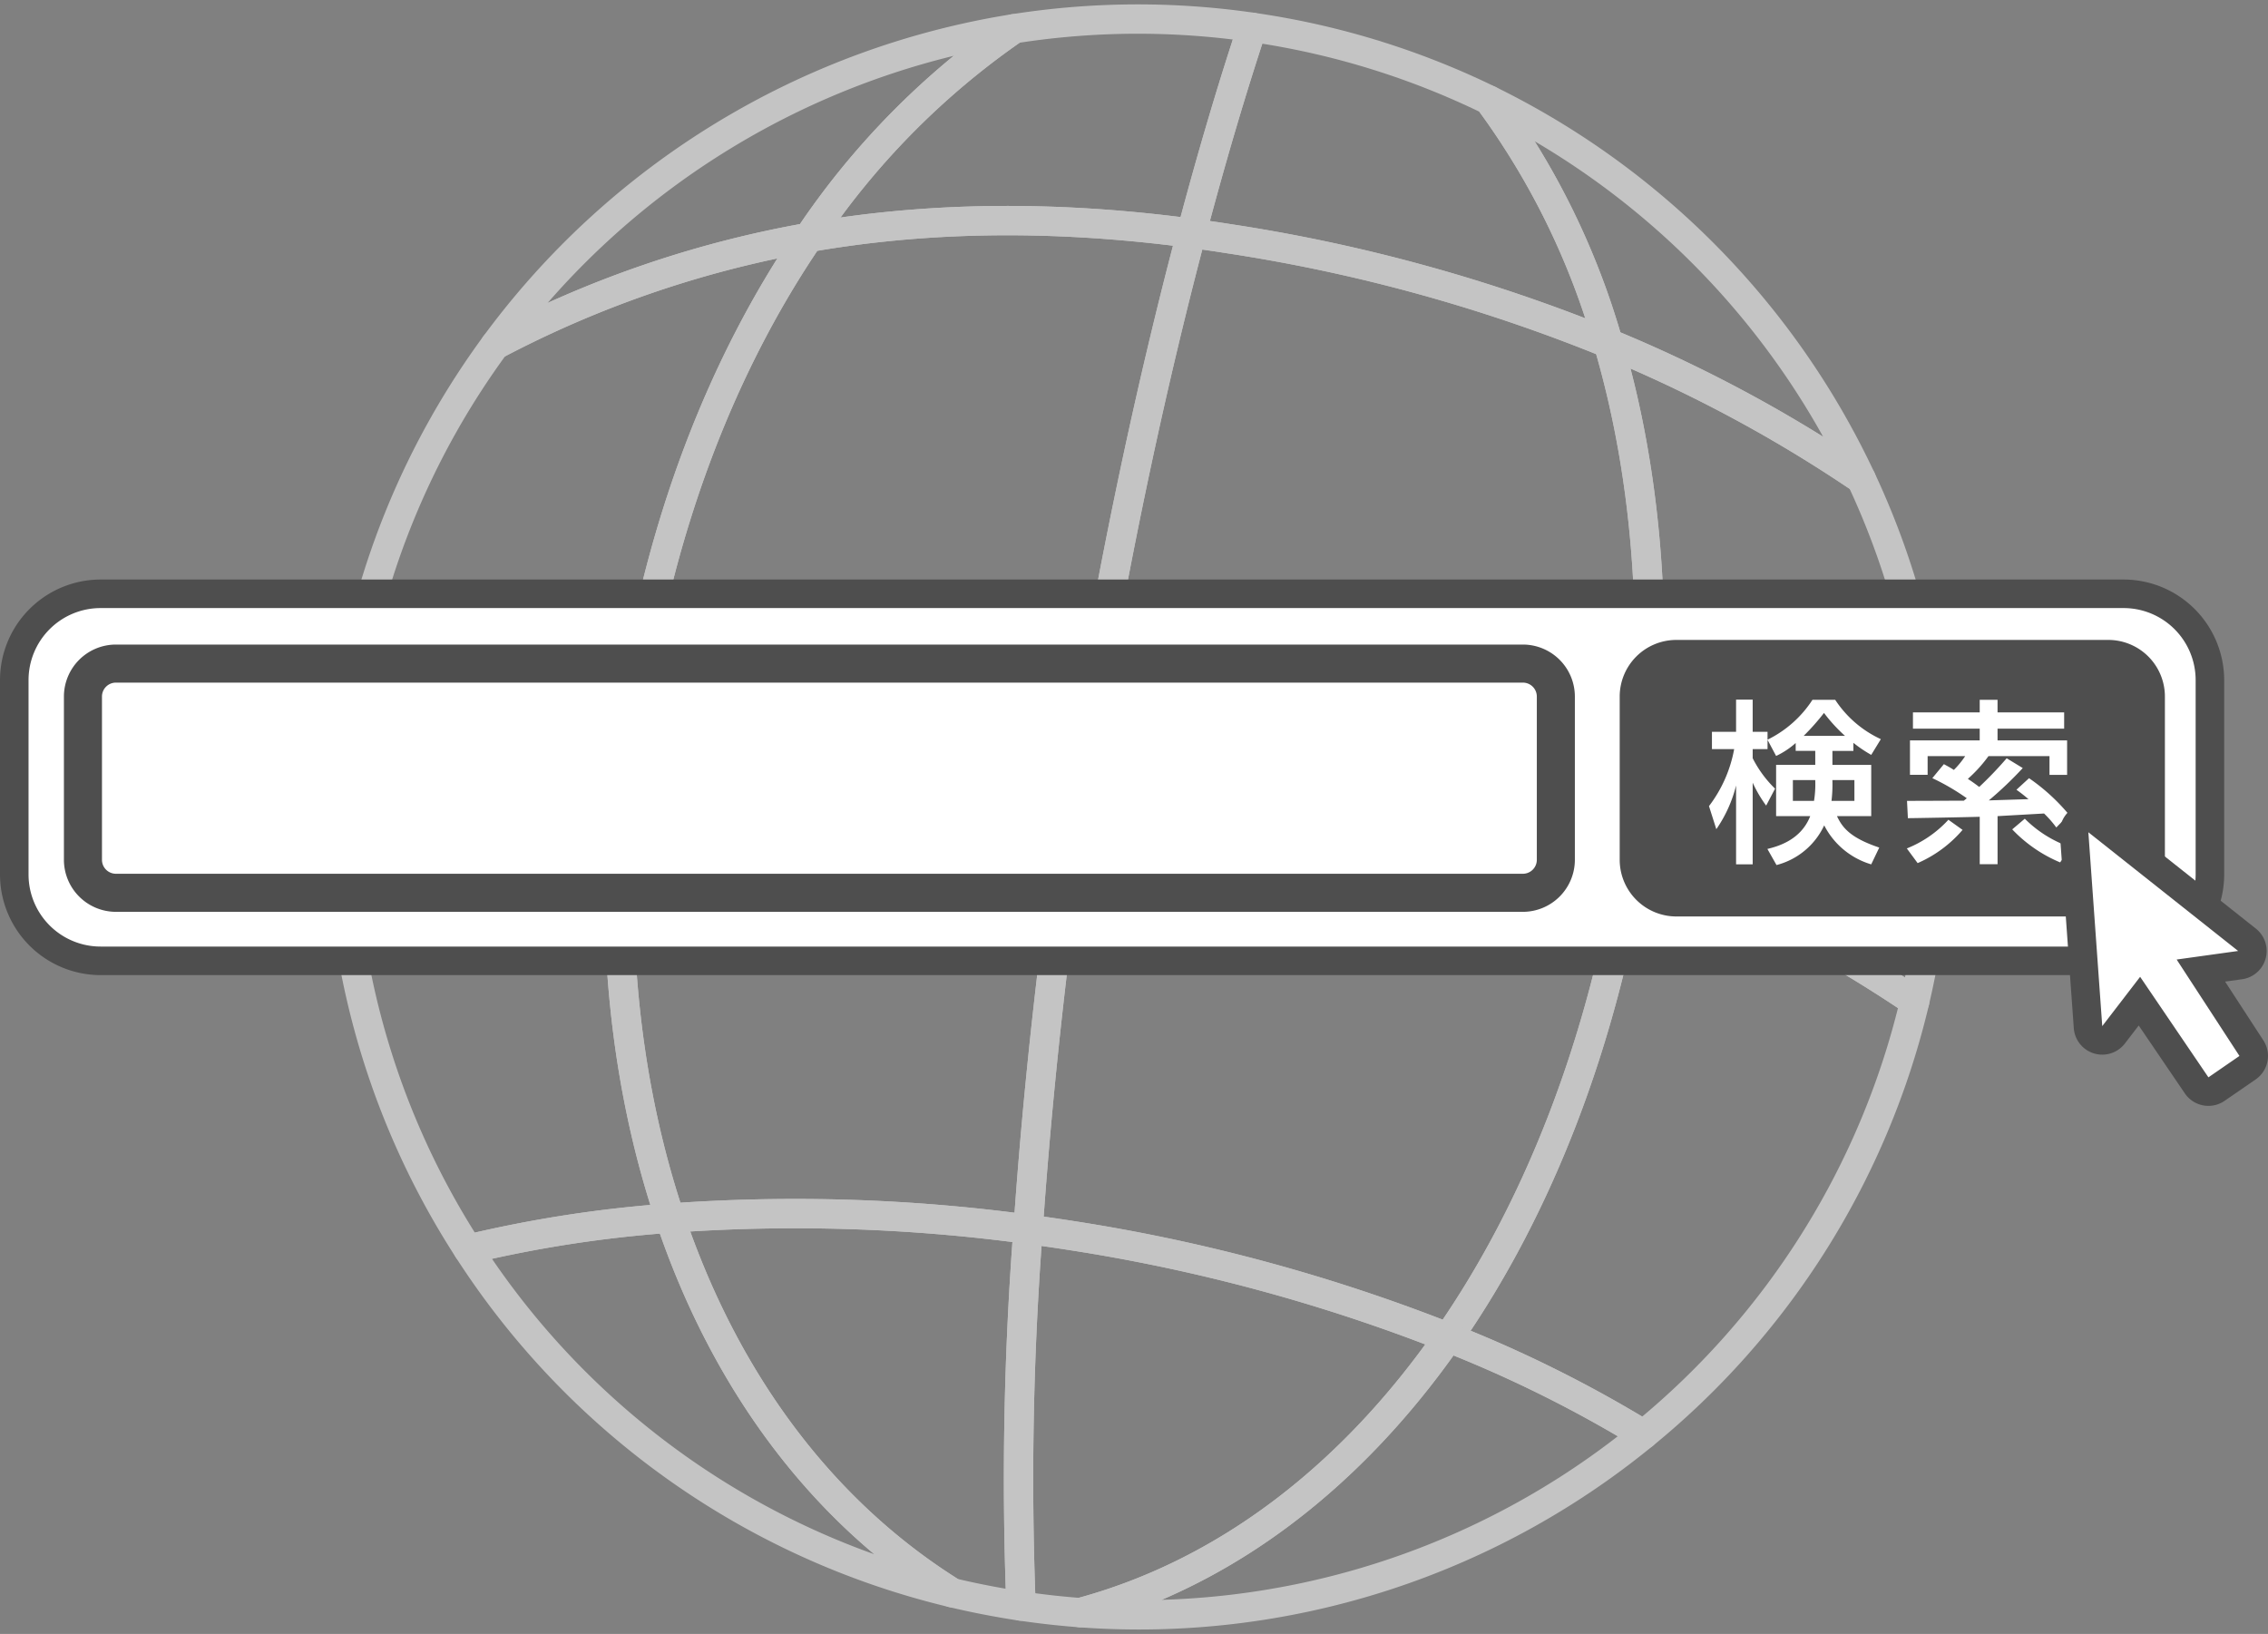 <svg xmlns="http://www.w3.org/2000/svg" width="309.13" height="222.686"><rect width="100%" height="100%" fill="#808080" stroke="none"/><defs><clipPath id="a"><path fill="none" d="M0 0h222.687v222.686H0z"/></clipPath><clipPath id="b"><path fill="none" d="M0 0h309.13v71.732H0z"/></clipPath></defs><g transform="translate(43.837)" clip-path="url(#a)" fill="none" stroke="#c4c4c4" stroke-linecap="round" stroke-linejoin="round" stroke-width="4"><path d="M118.553 31.791c-5.06 19.109-9.991 41.587-14.019 65.9q4.243.557 8.582 1.237a306.769 306.769 0 0165.592 17.522l.039-.243c3.916-24.947 2.683-48.867-3.382-69.434a227.847 227.847 0 00-51.822-14.258q-2.521-.4-4.99-.724z"/><path d="M126.848 3.724c-2.718 8.18-5.524 17.62-8.291 28.066q2.467.329 4.986.723a227.78 227.78 0 0151.826 14.263 103.328 103.328 0 00-16.259-33.139 108.672 108.672 0 00-30.91-9.709q-.676-.107-1.352-.204zm-22.309 93.971q-.526 3.178-1.031 6.393c-3.567 22.723-5.9 44.317-7.215 63.452q2.95.392 5.925.857a239.733 239.733 0 0151.337 13.9c12.411-17.822 21.149-40.51 25.158-65.843a306.783 306.783 0 00-65.593-17.523q-4.339-.681-8.581-1.236z"/><path d="M66.382 32.361c15.162-2.66 32.366-3.211 52.175-.57 2.767-10.447 5.572-19.885 8.291-28.067a108.582 108.582 0 00-32.462.191 106.262 106.262 0 00-28.004 28.446z"/><path d="M118.557 31.791c-19.81-2.641-37.013-2.09-52.175.57-11.747 17.235-20.007 38.67-23.75 62.487-.051.325-.1.648-.148.972a292.644 292.644 0 0162.054 1.876c4.028-24.318 8.958-46.796 14.019-65.905z"/><path d="M104.54 97.694a292.644 292.644 0 00-62.054-1.876c-3.82 25.238-1.978 49.454 5.006 70.2a236.849 236.849 0 0148.8 1.522c1.313-19.135 3.648-40.728 7.215-63.452q.506-3.217 1.033-6.394z"/><path d="M95.333 218.888a445.886 445.886 0 01.96-51.349 236.848 236.848 0 00-48.8-1.522c7.339 21.8 20.357 39.763 38.449 51.054q4.2 1 8.545 1.69c.281.044.563.086.846.127zM94.386 3.915a109.044 109.044 0 00-70.727 43.1 145.679 145.679 0 0142.723-14.654A106.261 106.261 0 0194.386 3.915zm59.168 178.379a171.657 171.657 0 0126.621 13.216 108.288 108.288 0 0036.956-59.007 192.868 192.868 0 00-38.415-20.052c-4.013 25.333-12.751 48.023-25.162 65.843z"/><path d="M178.751 116.209l-.039.243a192.867 192.867 0 0138.415 20.052q.966-4.086 1.631-8.3a108.23 108.23 0 00-8.907-62.922 189.9 189.9 0 00-34.478-18.506c6.063 20.566 7.294 44.487 3.378 69.433z"/><path d="M159.11 13.638a103.327 103.327 0 0116.258 33.139 189.871 189.871 0 0134.479 18.506 108.98 108.98 0 00-50.737-51.645zm-55.72 206.149a108.47 108.47 0 0076.784-24.277 171.654 171.654 0 00-26.621-13.216c-13.063 18.758-30.191 32.121-50.163 37.493zM42.485 95.819a181.2 181.2 0 00-39.571 7.375 108.3 108.3 0 0017.045 67.069 170.132 170.132 0 0127.533-4.246c-6.986-20.744-8.827-44.96-5.007-70.198z"/><path d="M153.551 182.294a239.807 239.807 0 00-51.337-13.9q-2.975-.468-5.925-.857a445.857 445.857 0 00-.959 51.349q4.043.6 8.058.9c19.972-5.371 37.104-18.737 50.163-37.492zM42.632 94.846c3.738-23.817 12-45.252 23.75-62.487a145.688 145.688 0 00-42.725 14.656A108.257 108.257 0 003.925 94.487q-.686 4.37-1.012 8.708a181.2 181.2 0 0139.571-7.375c.049-.324.097-.648.148-.974zm4.861 71.171a170.228 170.228 0 00-27.532 4.246 108.468 108.468 0 0065.981 46.807c-18.093-11.29-31.11-29.254-38.449-51.053z"/></g><g transform="translate(0 78.984)" clip-path="url(#b)"><path d="M11.019 1.946h281.119a9.075 9.075 0 019.075 9.075v31.873a9.074 9.074 0 01-9.074 9.074H11.018a9.074 9.074 0 01-9.074-9.074V11.021a9.075 9.075 0 019.075-9.075z" fill="#fff"/><path d="M289.448 3.89a9.82 9.82 0 019.82 9.82V40.2a9.822 9.822 0 01-9.82 9.822H13.712A9.822 9.822 0 013.89 40.2V13.71a9.821 9.821 0 019.822-9.82zm0-3.89H13.712A13.727 13.727 0 000 13.71V40.2a13.727 13.727 0 0013.712 13.713h275.736a13.726 13.726 0 0013.71-13.713V13.71A13.726 13.726 0 00289.448 0" fill="#4e4e4e"/><path d="M15.799 42.696a4.5 4.5 0 01-4.494-4.5V15.942a4.5 4.5 0 014.494-4.486h191.769a4.5 4.5 0 014.5 4.486V38.2a4.5 4.5 0 01-4.5 4.5z" fill="#fff"/><path d="M207.57 14.049a1.9 1.9 0 011.9 1.893V38.2a1.9 1.9 0 01-1.9 1.9H15.799a1.9 1.9 0 01-1.9-1.9V15.942a1.9 1.9 0 011.9-1.893zm0-5.186H15.799a7.094 7.094 0 00-7.087 7.079V38.2a7.1 7.1 0 007.087 7.09h191.77a7.1 7.1 0 007.087-7.09V15.942a7.092 7.092 0 00-7.087-7.079m20.913 0a7.091 7.091 0 00-7.085 7.079V38.2a7.1 7.1 0 007.085 7.09h58.883a7.09 7.09 0 007.082-7.09V15.942a7.086 7.086 0 00-7.082-7.079z" fill="#4e4e4e"/><path d="M228.482 8.863a7.091 7.091 0 00-7.085 7.079V38.2a7.1 7.1 0 007.085 7.09h58.883a7.09 7.09 0 007.082-7.09V15.942a7.086 7.086 0 00-7.082-7.079z" fill="none" stroke="#4e4e4e" stroke-width="1.262"/><path d="M244.753 22.28a11.006 11.006 0 01-2.668 1.765l-1.168-2.193v1.263h-2.025v1.238a15.55 15.55 0 003.05 4.147l-1.214 2.311a17.592 17.592 0 01-1.836-3.121v11.125h-2.263V28.069a18.126 18.126 0 01-2.693 5.957l-1-3.144a18.169 18.169 0 003.431-7.768h-3.028v-2.359h3.289v-4.384h2.263v4.384h2.025v1.072a15.332 15.332 0 006.124-5.433h3.1a14.913 14.913 0 006.22 5.361l-1.311 2.143a18.112 18.112 0 01-2.431-1.643v1.1h-2.858v1.906h5.289v6.981h-4.672c.716 1.5 1.717 2.93 5.766 4.288l-1.094 2.289a10.561 10.561 0 01-6.41-5.315 9.9 9.9 0 01-6.5 5.409l-1.241-2.193c1.336-.333 4.551-1.167 5.837-4.478h-4.65v-6.984h5.337v-1.906h-2.668zm2.5 7.886a14.391 14.391 0 00.167-2.836h-3.05v2.836zm4.217-8.864a21.7 21.7 0 01-2.858-3.121 31.8 31.8 0 01-2.764 3.121zm1.287 8.864V27.33h-3a18.806 18.806 0 01-.121 2.836zm14.743 3.955a16.97 16.97 0 01-6.124 4.528l-1.474-2a15.462 15.462 0 005.667-3.908zm.167-3.978c.143-.121.215-.167.406-.335a31.078 31.078 0 00-4.694-2.74l1.573-1.906c.57.31.928.5 1.358.787a11.725 11.725 0 001.547-1.883h-5.12v2.549h-2.406v-4.693h9.505v-1.6h-9.1V18.11h9.1v-1.715h2.431v1.715h9.078v2.216h-9.078v1.6h9.481v4.694h-2.4v-2.553h-8.316a19.2 19.2 0 01-2.811 3.1c.357.239.857.572 1.547 1.1a50.154 50.154 0 003.742-3.908l2.193 1.335a50.547 50.547 0 01-4.624 4.407c.787-.025 4.552-.143 5.409-.167-.882-.738-1.119-.905-1.644-1.286l1.715-1.573a26.9 26.9 0 015.431 4.956l-1.714 1.763a14.646 14.646 0 00-1.669-1.906l-6.337.358v6.55h-2.431v-6.462c-1.358.048-9.149.191-9.792.191l-.119-2.359c1.884 0 5.765-.023 7.743-.023m13.124 8.408a19.25 19.25 0 01-6.528-4.5l1.715-1.453a16.172 16.172 0 006.313 3.907zm20.215 31.236a2.075 2.075 0 01-.358-.032 1.947 1.947 0 01-1.25-.819l-7.8-11.474-3.525 4.586a1.944 1.944 0 01-3.481-1.045l-1.892-26.42a1.946 1.946 0 013.148-1.665l20.417 16.179a1.945 1.945 0 01-.94 3.45l-5.348.744 6.888 10.574a1.946 1.946 0 01-.526 2.662l-4.228 2.916a1.945 1.945 0 01-1.1.344" fill="#fff"/><path d="M284.645 34.444l20.416 16.179-8.382 1.167 8.56 13.14-4.23 2.915-9.308-13.7-5.163 6.719zm0-3.89a3.889 3.889 0 00-3.879 4.167l1.893 26.421a3.89 3.89 0 006.964 2.093l1.885-2.454 6.285 9.249a3.891 3.891 0 002.5 1.638 3.932 3.932 0 00.716.066 3.886 3.886 0 002.208-.687l4.23-2.915a3.89 3.89 0 001.051-5.326l-5.216-8.008 2.314-.322a3.89 3.89 0 001.88-6.9l-20.414-16.181a3.892 3.892 0 00-2.417-.841" fill="#4e4e4e"/></g></svg>